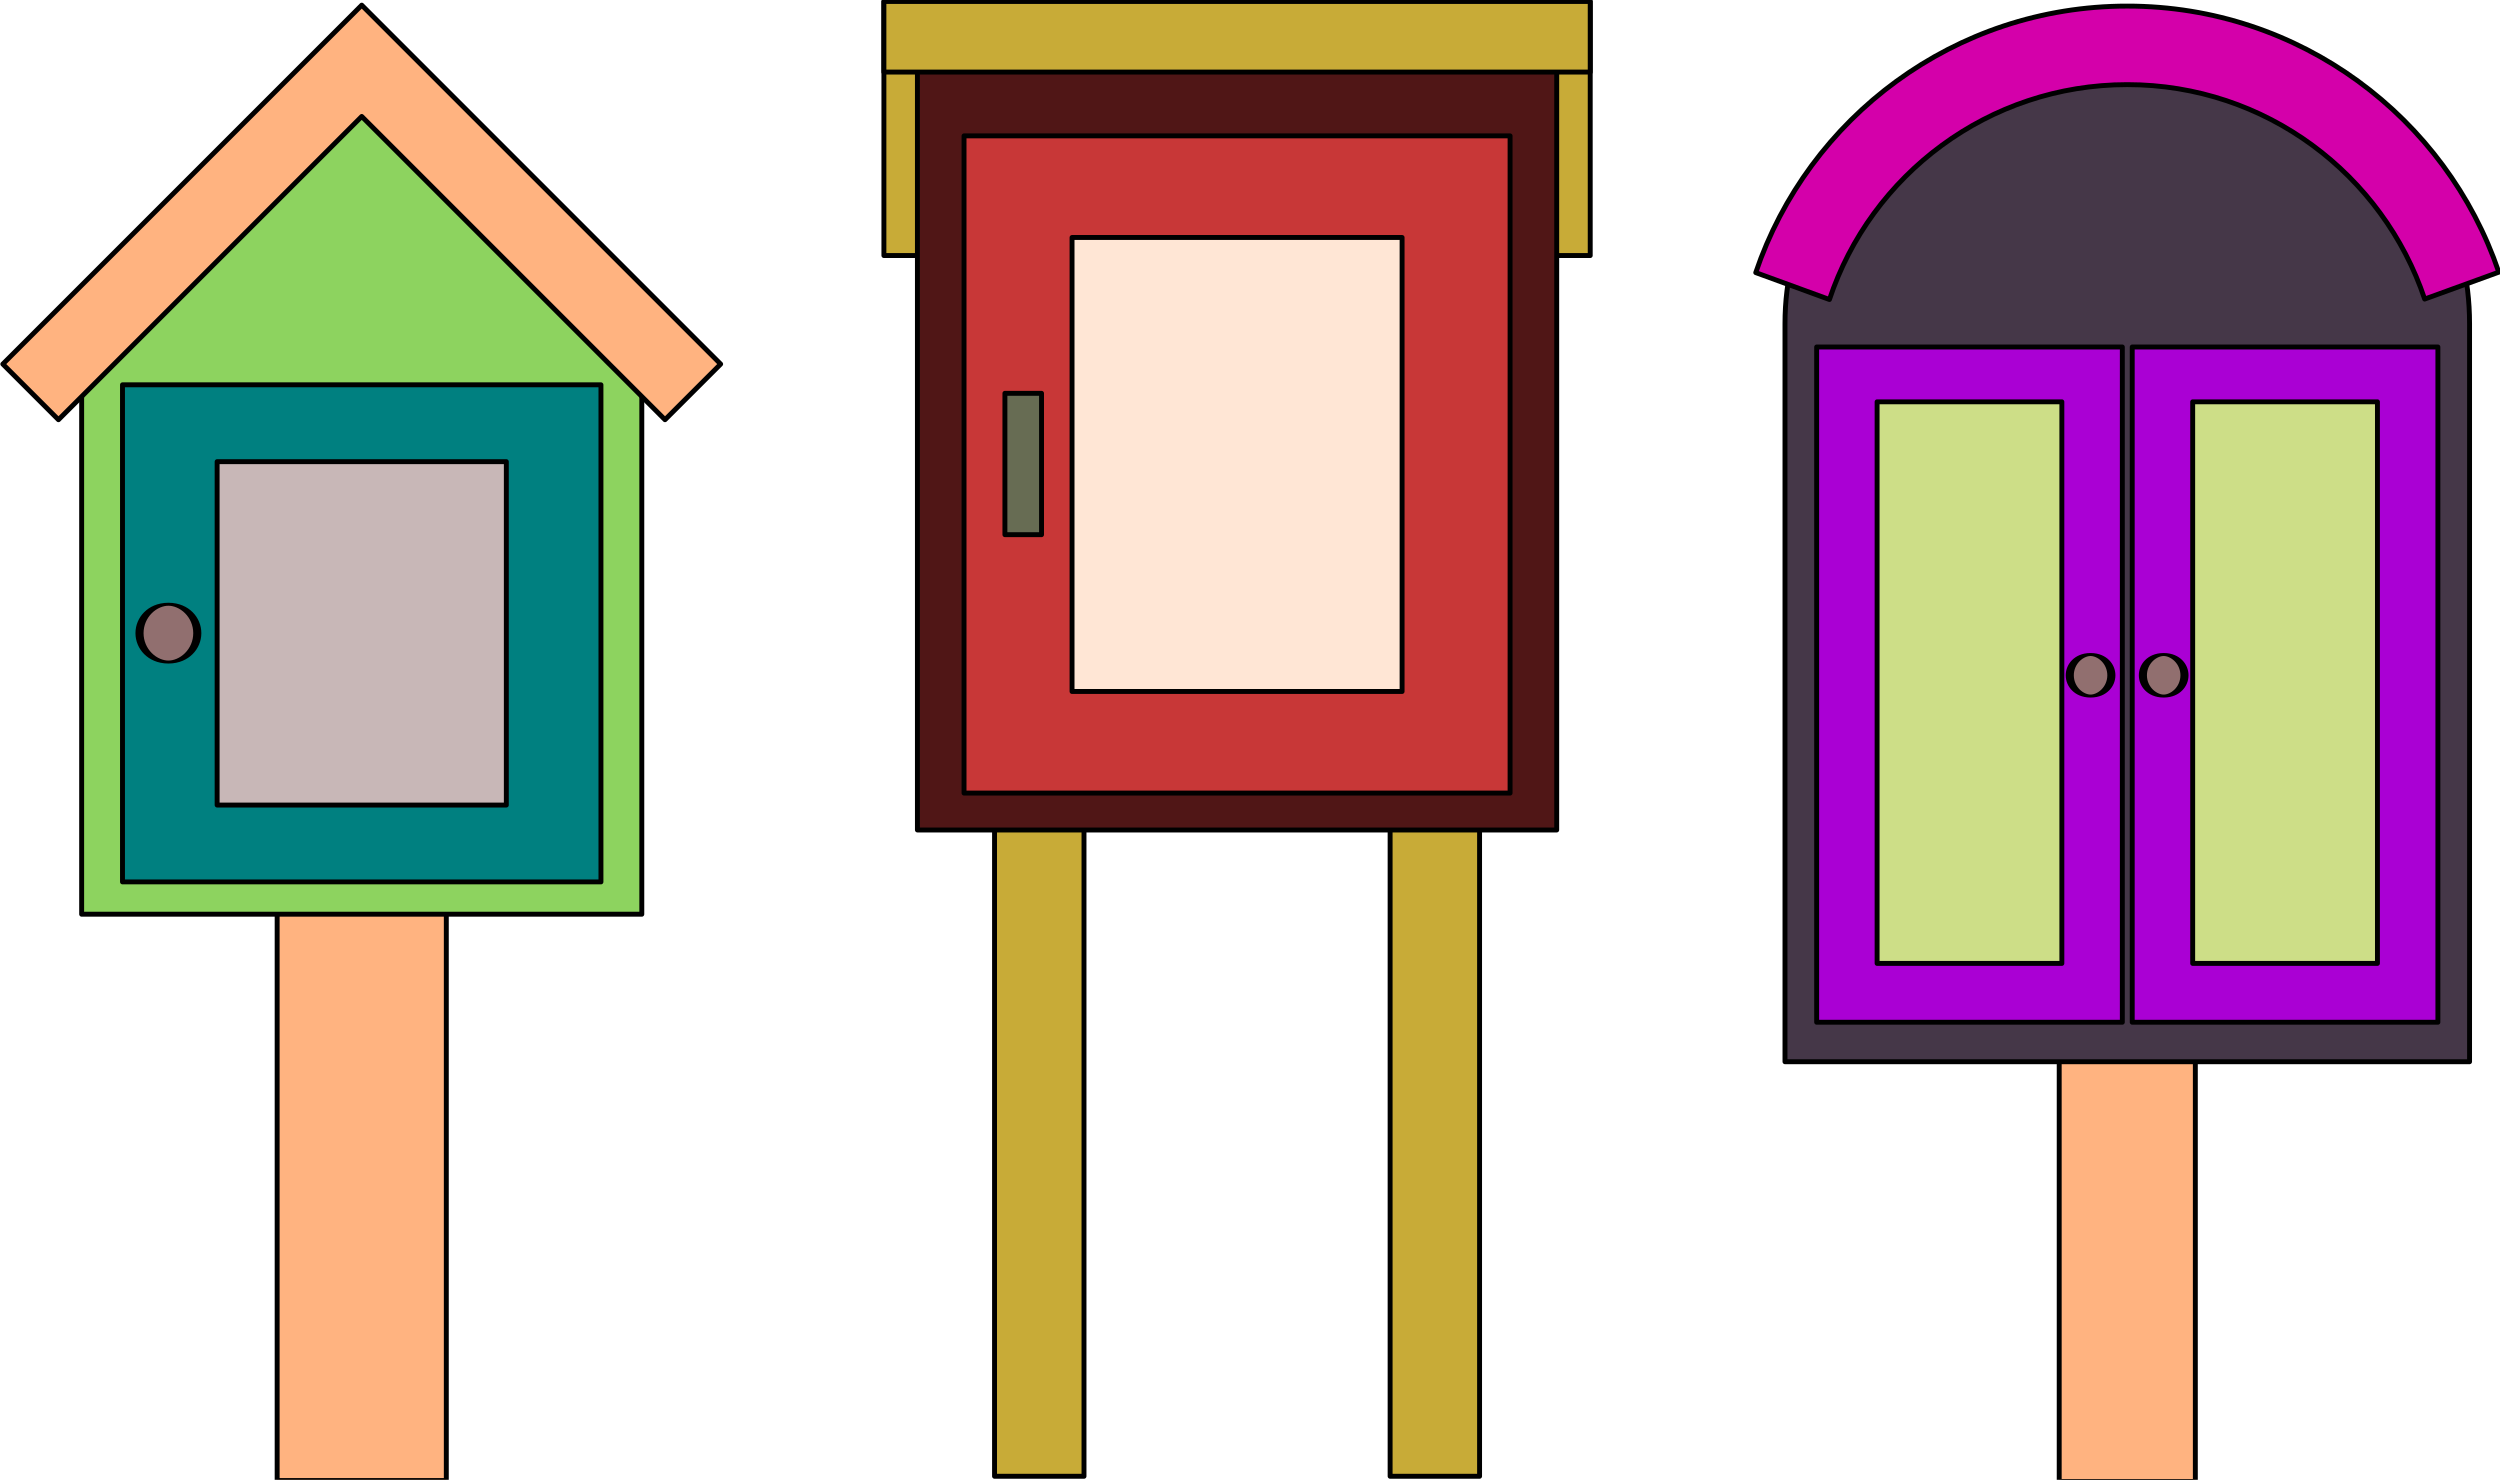 <?xml version="1.0" encoding="UTF-8" standalone="no"?>
<!-- Created with Inkscape (http://www.inkscape.org/) -->

<svg
   xmlns:dc="http://purl.org/dc/elements/1.1/"
   xmlns:cc="http://creativecommons.org/ns#"
   xmlns:rdf="http://www.w3.org/1999/02/22-rdf-syntax-ns#"
   xmlns:svg="http://www.w3.org/2000/svg"
   xmlns="http://www.w3.org/2000/svg"
   xmlns:sodipodi="http://sodipodi.sourceforge.net/DTD/sodipodi-0.dtd"
   xmlns:inkscape="http://www.inkscape.org/namespaces/inkscape"
   width="254.252"
   height="150.5"
   id="svg2"
   version="1.1"
   inkscape:version="0.48.5 r10040"
   sodipodi:docname="lfl-fbimg.svg">
  <defs
     id="defs4" />
  <sodipodi:namedview
     id="base"
     pagecolor="#ffffff"
     bordercolor="#666666"
     borderopacity="1.0"
     inkscape:pageopacity="0.0"
     inkscape:pageshadow="2"
     inkscape:zoom="0.98994949"
     inkscape:cx="195.47716"
     inkscape:cy="97.567513"
     inkscape:document-units="px"
     inkscape:current-layer="layer1"
     showgrid="false"
     inkscape:snap-grids="false"
     inkscape:object-nodes="true"
     inkscape:window-width="1366"
     inkscape:window-height="721"
     inkscape:window-x="-4"
     inkscape:window-y="-4"
     inkscape:window-maximized="1"
     fit-margin-top="0"
     fit-margin-left="0"
     fit-margin-right="0"
     fit-margin-bottom="0" />
  <g
     inkscape:label="Layer 1"
     inkscape:groupmode="layer"
     id="layer1"
     transform="translate(354.658,-736.183)">
    <g
       id="g4048"
       transform="matrix(1.436,0,0,1.436,-505.951,-439.128)">
      <rect
         style="fill:#ffb380;fill-opacity:1;stroke:#000000;stroke-width:0.348;stroke-linecap:round;stroke-linejoin:round;stroke-miterlimit:4;stroke-opacity:1;stroke-dasharray:none;stroke-dashoffset:0"
         id="rect3884"
         width="9.641"
         height="31.424"
         x="251.195"
         y="891.959" />
      <path
         style="fill:#453748;stroke:#000000;stroke-width:0.348;stroke-linecap:round;stroke-linejoin:round;stroke-miterlimit:4;stroke-opacity:1;stroke-dasharray:none;stroke-dashoffset:0"
         d="m 280.257,841.393 0,52.263 -48.483,0 0,-52.263 c 0,-25.535 48.483,-26.118 48.483,0 z"
         id="path3886"
         inkscape:connector-curvature="0"
         sodipodi:nodetypes="ccccc" />
      <rect
         style="fill:#aa00d4;stroke:#000000;stroke-width:0.348;stroke-linecap:round;stroke-linejoin:round;stroke-miterlimit:4;stroke-opacity:1;stroke-dasharray:none;stroke-dashoffset:0"
         id="rect3888"
         width="21.648"
         height="47.823"
         x="256.366"
         y="843.036" />
      <rect
         y="846.92"
         x="260.648"
         height="39.772"
         width="13.085"
         id="rect3890"
         style="fill:#cdde87;stroke:#000000;stroke-width:0.348;stroke-linecap:round;stroke-linejoin:round;stroke-miterlimit:4;stroke-opacity:1;stroke-dasharray:none;stroke-dashoffset:0" />
      <rect
         y="843.036"
         x="234.017"
         height="47.823"
         width="21.648"
         id="rect3906"
         style="fill:#aa00d4;stroke:#000000;stroke-width:0.348;stroke-linecap:round;stroke-linejoin:round;stroke-miterlimit:4;stroke-opacity:1;stroke-dasharray:none;stroke-dashoffset:0" />
      <rect
         style="fill:#cdde87;stroke:#000000;stroke-width:0.348;stroke-linecap:round;stroke-linejoin:round;stroke-miterlimit:4;stroke-opacity:1;stroke-dasharray:none;stroke-dashoffset:0"
         id="rect3908"
         width="13.085"
         height="39.772"
         x="238.298"
         y="846.92" />
      <path
         inkscape:connector-curvature="0"
         id="path3929"
         d="m 256.015,818.893 c -12.226,0 -22.599,7.903 -26.312,18.875 l 5.219,1.906 c 2.936,-8.835 11.271,-15.219 21.094,-15.219 9.808,0 18.115,6.372 21.062,15.188 l 5.25,-1.906 c -3.721,-10.958 -14.097,-18.844 -26.312,-18.844 z"
         style="fill:#d400aa;fill-opacity:1;stroke:#000000;stroke-width:0.348;stroke-linecap:round;stroke-linejoin:round;stroke-miterlimit:4;stroke-opacity:1;stroke-dasharray:none;stroke-dashoffset:0" />
      <g
         id="g3933">
        <path
           transform="matrix(0.434,0,0,0.16,222.106,846.13)"
           d="m 75.536,125.982 c 0,5.079 -1.519,9.196 -3.393,9.196 -1.874,0 -3.393,-4.117 -3.393,-9.196 0,-5.079 1.519,-9.196 3.393,-9.196 1.874,0 3.393,4.117 3.393,9.196 z"
           sodipodi:ry="9.1964283"
           sodipodi:rx="3.3928571"
           sodipodi:cy="125.98214"
           sodipodi:cx="72.14286"
           id="path3894"
           style="fill:#916f6f;fill-opacity:1;stroke:#000000;stroke-width:1.321;stroke-miterlimit:4;stroke-dasharray:none"
           sodipodi:type="arc" />
        <path
           sodipodi:type="arc"
           style="fill:#916f6f;fill-opacity:1;stroke:#000000;stroke-width:1.321;stroke-miterlimit:4;stroke-dasharray:none"
           id="path3931"
           sodipodi:cx="72.14286"
           sodipodi:cy="125.98214"
           sodipodi:rx="3.3928571"
           sodipodi:ry="9.1964283"
           d="m 75.536,125.982 c 0,5.079 -1.519,9.196 -3.393,9.196 -1.874,0 -3.393,-4.117 -3.393,-9.196 0,-5.079 1.519,-9.196 3.393,-9.196 1.874,0 3.393,4.117 3.393,9.196 z"
           transform="matrix(0.434,0,0,0.16,227.284,846.13)" />
      </g>
    </g>
    <g
       id="g3871"
       transform="matrix(1.341,0,0,1.341,-621.76,-403.434)">
      <rect
         style="fill:#c8ab37;fill-opacity:1;stroke:#000000;stroke-width:0.373;stroke-linecap:round;stroke-linejoin:round;stroke-miterlimit:4;stroke-opacity:1;stroke-dasharray:none;stroke-dashoffset:0"
         id="rect3863"
         width="19.269"
         height="53.567"
         x="849.938"
         y="-319.783"
         transform="matrix(0,1,-1,0,0,0)" />
      <g
         style="fill:#c8ab37"
         transform="translate(-1.387,0)"
         id="g3867">
        <rect
           y="911.076"
           x="305.994"
           height="50.71"
           width="6.784"
           id="rect3845"
           style="fill:#c8ab37;fill-opacity:1;stroke:#000000;stroke-width:0.373;stroke-linecap:round;stroke-linejoin:round;stroke-miterlimit:4;stroke-opacity:1;stroke-dasharray:none;stroke-dashoffset:0" />
        <rect
           y="911.076"
           x="275.994"
           height="50.71"
           width="6.784"
           id="rect3825"
           style="fill:#c8ab37;fill-opacity:1;stroke:#000000;stroke-width:0.373;stroke-linecap:round;stroke-linejoin:round;stroke-miterlimit:4;stroke-opacity:1;stroke-dasharray:none;stroke-dashoffset:0" />
      </g>
      <path
         style="fill:#501616;stroke:#000000;stroke-width:0.373;stroke-linecap:round;stroke-linejoin:round;stroke-miterlimit:4;stroke-opacity:1;stroke-dasharray:none;stroke-dashoffset:0"
         d="m 317.241,851.938 0,60.834 -48.483,0 0,-60.834 z"
         id="path3827"
         inkscape:connector-curvature="0"
         sodipodi:nodetypes="ccccc" />
      <rect
         style="fill:#c83737;stroke:#000000;stroke-width:0.373;stroke-linecap:round;stroke-linejoin:round;stroke-miterlimit:4;stroke-opacity:1;stroke-dasharray:none;stroke-dashoffset:0"
         id="rect3829"
         width="41.412"
         height="49.843"
         x="272.293"
         y="860.131" />
      <rect
         y="867.837"
         x="280.484"
         height="34.431"
         width="25.031"
         id="rect3831"
         style="fill:#ffe6d5;stroke:#000000;stroke-width:0.373;stroke-linecap:round;stroke-linejoin:round;stroke-miterlimit:4;stroke-opacity:1;stroke-dasharray:none;stroke-dashoffset:0" />
      <rect
         transform="matrix(0,1,-1,0,0,0)"
         y="-319.783"
         x="849.938"
         height="53.567"
         width="5.356"
         id="rect3861"
         style="fill:#c8ab37;fill-opacity:1;stroke:#000000;stroke-width:0.373;stroke-linecap:round;stroke-linejoin:round;stroke-miterlimit:4;stroke-opacity:1;stroke-dasharray:none;stroke-dashoffset:0" />
      <rect
         y="879.655"
         x="275.393"
         height="10.721"
         width="2.778"
         id="rect3865"
         style="fill:#676c53;fill-opacity:1;stroke:#000000;stroke-width:0.373;stroke-linecap:round;stroke-linejoin:round;stroke-miterlimit:4;stroke-opacity:1;stroke-dasharray:none;stroke-dashoffset:0" />
    </g>
    <g
       id="g3853"
       transform="matrix(1.175,0,0,1.175,-480.144,-228.439)">
      <rect
         y="898.388"
         x="130.785"
         height="50.71"
         width="14.641"
         id="rect3799"
         style="fill:#ffb380;fill-opacity:1;stroke:#000000;stroke-width:0.426;stroke-linecap:round;stroke-linejoin:round;stroke-miterlimit:4;stroke-opacity:1;stroke-dasharray:none;stroke-dashoffset:0" />
      <path
         sodipodi:nodetypes="cccccc"
         inkscape:connector-curvature="0"
         id="rect3774"
         d="m 162.347,847.822 0,52.263 -48.483,0 0,-52.263 24.241,-19.998 z"
         style="fill:#8dd35f;stroke:#000000;stroke-width:0.426;stroke-linecap:round;stroke-linejoin:round;stroke-miterlimit:4;stroke-opacity:1;stroke-dasharray:none;stroke-dashoffset:0" />
      <rect
         y="854.262"
         x="117.399"
         height="43.025"
         width="41.412"
         id="rect3774-7"
         style="fill:#008080;stroke:#000000;stroke-width:0.426;stroke-linecap:round;stroke-linejoin:round;stroke-miterlimit:4;stroke-opacity:1;stroke-dasharray:none;stroke-dashoffset:0" />
      <rect
         style="fill:#c8b7b7;stroke:#000000;stroke-width:0.426;stroke-linecap:round;stroke-linejoin:round;stroke-miterlimit:4;stroke-opacity:1;stroke-dasharray:none;stroke-dashoffset:0"
         id="rect3794"
         width="25.031"
         height="29.721"
         x="125.59"
         y="860.914" />
      <path
         inkscape:connector-curvature="0"
         id="rect2985"
         d="m 107.04,852.467 4.817,4.817 26.249,-26.249 26.249,26.249 4.817,-4.817 -26.249,-26.249 -4.817,-4.817 -4.817,4.817 -26.249,26.249 z"
         style="fill:#ffb380;stroke:#000000;stroke-width:0.426;stroke-linecap:round;stroke-linejoin:round;stroke-miterlimit:4;stroke-opacity:1;stroke-dasharray:none;stroke-dashoffset:0" />
      <path
         transform="matrix(0.737,0,0,0.272,68.203,841.489)"
         d="m 75.536,125.982 c 0,5.079 -1.519,9.196 -3.393,9.196 -1.874,0 -3.393,-4.117 -3.393,-9.196 0,-5.079 1.519,-9.196 3.393,-9.196 1.874,0 3.393,4.117 3.393,9.196 z"
         sodipodi:ry="9.1964283"
         sodipodi:rx="3.3928571"
         sodipodi:cy="125.98214"
         sodipodi:cx="72.14286"
         id="path3797"
         style="fill:#916f6f;fill-opacity:1;stroke:#000000;stroke-width:0.951;stroke-miterlimit:4;stroke-dasharray:none"
         sodipodi:type="arc" />
    </g>
  </g>
</svg>
